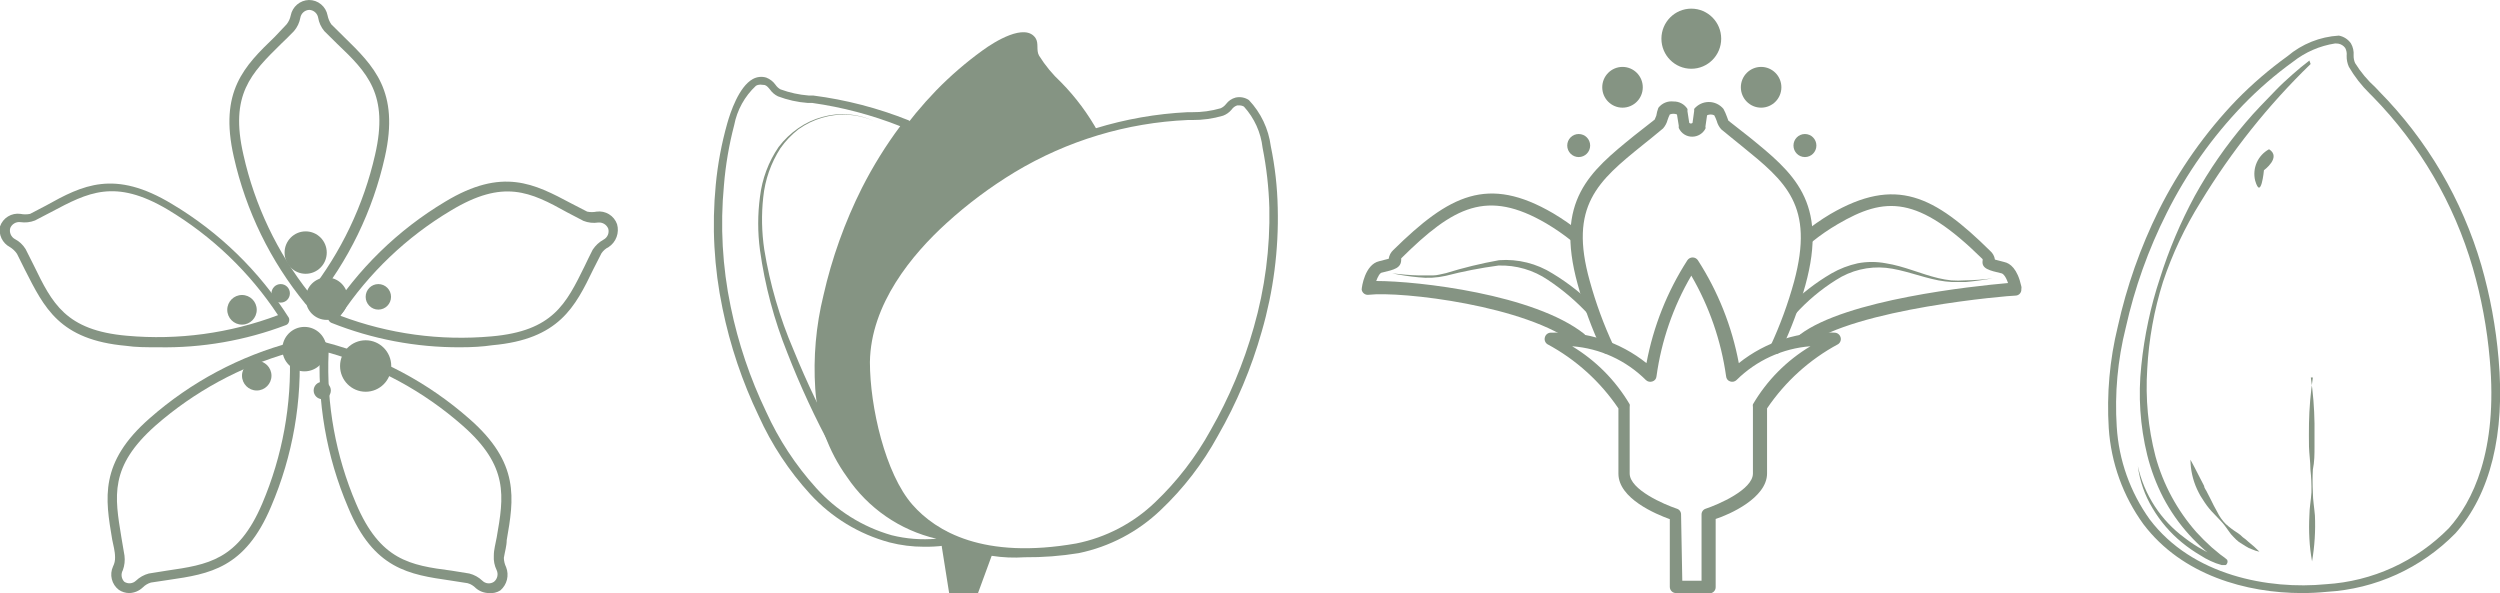 <svg width="274" height="65" viewBox="0 0 274 65" fill="none" xmlns="http://www.w3.org/2000/svg">
<g clip-path="url(#clip0_1_828)">
<path d="M33.883 33.481C33.807 33.48 33.732 33.464 33.662 33.433C33.593 33.402 33.53 33.357 33.479 33.301C29.642 28.624 26.952 23.106 25.625 17.192C23.987 9.995 26.792 7.242 30.113 4.039L31.414 2.662C31.639 2.38 31.793 2.047 31.863 1.692C31.955 1.224 32.203 0.801 32.566 0.493C32.929 0.186 33.385 0.012 33.86 4.18475e-05C34.344 -0.003 34.813 0.165 35.186 0.474C35.559 0.783 35.813 1.214 35.902 1.692C35.972 2.039 36.109 2.369 36.306 2.662L37.697 4.039C40.973 7.242 43.8 9.995 42.185 17.192C40.868 23.105 38.185 28.624 34.354 33.301C34.293 33.363 34.219 33.412 34.138 33.443C34.056 33.474 33.969 33.487 33.883 33.481ZM33.883 1.083C33.649 1.095 33.426 1.186 33.251 1.342C33.075 1.498 32.958 1.709 32.918 1.94C32.821 2.483 32.581 2.99 32.222 3.407C31.751 3.903 31.28 4.354 30.808 4.806C27.532 8.032 25.154 10.356 26.68 16.966C27.916 22.494 30.378 27.669 33.883 32.105C37.383 27.663 39.852 22.491 41.108 16.966C42.634 10.356 40.255 7.942 36.957 4.806L35.543 3.407C35.192 2.987 34.96 2.481 34.87 1.94C34.83 1.709 34.712 1.498 34.537 1.342C34.361 1.186 34.139 1.095 33.905 1.083H33.883Z" fill="#859483"/>
<path d="M17.345 38.061C16.044 38.061 14.854 38.061 13.822 37.903C6.485 37.249 4.847 33.707 2.738 29.578L1.862 27.818C1.657 27.516 1.389 27.262 1.077 27.074C0.68 26.864 0.361 26.531 0.167 26.125C-0.027 25.718 -0.085 25.26 -2.09659e-05 24.818C0.157 24.362 0.466 23.975 0.876 23.724C1.285 23.473 1.769 23.373 2.244 23.441C2.592 23.512 2.95 23.512 3.298 23.441L5.026 22.539C9.065 20.283 12.543 18.546 18.849 22.358C24.035 25.447 28.425 29.721 31.661 34.835C31.718 34.98 31.718 35.141 31.661 35.286C31.638 35.363 31.598 35.434 31.544 35.493C31.489 35.551 31.422 35.596 31.347 35.625C26.876 37.324 22.124 38.151 17.345 38.061ZM1.122 24.998C1.061 25.224 1.077 25.464 1.166 25.68C1.255 25.897 1.413 26.077 1.616 26.194C2.105 26.446 2.516 26.828 2.805 27.299L3.702 29.082C5.722 33.233 7.18 36.211 13.912 36.798C19.53 37.304 25.19 36.533 30.472 34.542C27.353 29.822 23.22 25.866 18.377 22.968C12.588 19.538 9.649 21.095 5.61 23.238L3.837 24.163C3.324 24.365 2.766 24.427 2.221 24.344C1.992 24.317 1.761 24.366 1.562 24.485C1.363 24.603 1.209 24.783 1.122 24.998Z" fill="#859483"/>
<path d="M14.181 65C13.765 65.002 13.358 64.876 13.014 64.639C12.637 64.349 12.369 63.939 12.255 63.475C12.14 63.012 12.187 62.523 12.386 62.089C12.546 61.776 12.624 61.426 12.611 61.074C12.611 60.397 12.409 59.743 12.296 59.134C11.534 54.621 10.86 50.696 16.403 45.845C20.922 41.868 26.299 39.002 32.11 37.475C32.179 37.437 32.256 37.417 32.334 37.417C32.413 37.417 32.49 37.437 32.559 37.475C32.622 37.518 32.675 37.575 32.714 37.641C32.753 37.707 32.776 37.782 32.783 37.858C33.148 43.907 32.095 49.958 29.709 55.524C26.859 62.292 22.977 62.902 18.49 63.556L16.537 63.849C16.198 63.951 15.889 64.137 15.64 64.391C15.243 64.765 14.725 64.981 14.181 65ZM13.62 63.759C13.815 63.888 14.047 63.947 14.279 63.927C14.512 63.906 14.73 63.807 14.899 63.646C15.296 63.267 15.783 62.995 16.313 62.856L18.288 62.541C22.775 61.886 26.096 61.413 28.744 55.185C30.961 49.968 31.989 44.317 31.751 38.648C26.325 40.185 21.305 42.913 17.053 46.635C11.96 51.147 12.566 54.373 13.306 58.908L13.643 60.894C13.712 61.434 13.651 61.984 13.463 62.495C13.35 62.695 13.304 62.926 13.332 63.154C13.361 63.381 13.462 63.594 13.62 63.759Z" fill="#859483"/>
<path d="M53.584 65C53.057 64.995 52.548 64.803 52.148 64.458C51.902 64.2 51.592 64.013 51.25 63.917L49.365 63.623C44.878 62.969 40.951 62.405 38.146 55.592C35.769 50.024 34.724 43.973 35.094 37.926C35.098 37.848 35.12 37.773 35.159 37.706C35.198 37.639 35.253 37.583 35.319 37.542C35.383 37.505 35.457 37.485 35.532 37.485C35.607 37.485 35.68 37.505 35.745 37.542C41.556 39.069 46.934 41.934 51.452 45.913C56.995 50.763 56.321 54.667 55.536 59.201C55.536 59.811 55.334 60.465 55.222 61.142C55.231 61.494 55.315 61.84 55.469 62.157C55.642 62.595 55.674 63.076 55.562 63.533C55.449 63.99 55.197 64.401 54.84 64.707C54.467 64.945 54.024 65.048 53.584 65ZM36.014 38.648C35.765 44.318 36.793 49.971 39.021 55.185C41.669 61.413 44.945 61.954 49.477 62.541L51.43 62.856C51.969 62.989 52.464 63.262 52.866 63.646C53.033 63.811 53.252 63.913 53.485 63.933C53.718 63.954 53.952 63.892 54.145 63.759C54.326 63.611 54.452 63.406 54.505 63.177C54.558 62.949 54.534 62.709 54.437 62.495C54.192 61.999 54.084 61.446 54.122 60.894C54.122 60.217 54.324 59.562 54.437 58.908C55.222 54.396 55.783 51.102 50.689 46.635C46.45 42.907 41.436 40.178 36.014 38.648Z" fill="#859483"/>
<path d="M50.442 38.062C45.603 38.085 40.804 37.173 36.306 35.377C36.164 35.306 36.052 35.186 35.992 35.038C35.959 34.968 35.943 34.891 35.943 34.813C35.943 34.735 35.959 34.658 35.992 34.587C39.227 29.48 43.607 25.207 48.782 22.11C55.087 18.298 58.565 20.148 62.604 22.291L64.354 23.194C64.695 23.265 65.046 23.265 65.387 23.194C65.861 23.129 66.343 23.231 66.751 23.482C67.16 23.732 67.47 24.116 67.63 24.57C67.762 25.031 67.744 25.523 67.578 25.973C67.413 26.424 67.109 26.809 66.71 27.074C66.395 27.228 66.125 27.461 65.925 27.751L65.028 29.511C63.031 33.639 61.28 37.182 53.965 37.836C52.911 37.994 51.744 38.062 50.442 38.062ZM37.316 34.61C42.597 36.602 48.257 37.373 53.876 36.866C60.607 36.279 62.043 33.301 64.085 29.15C64.354 28.586 64.646 27.977 64.96 27.367C65.261 26.907 65.669 26.528 66.15 26.262C66.359 26.152 66.524 25.973 66.618 25.756C66.712 25.538 66.728 25.295 66.666 25.066C66.579 24.849 66.426 24.666 66.228 24.544C66.029 24.422 65.797 24.368 65.566 24.389C65.021 24.474 64.464 24.411 63.95 24.209L62.178 23.284C58.116 21.028 55.199 19.584 49.41 23.081C44.572 25.966 40.44 29.906 37.316 34.61Z" fill="#859483"/>
<path d="M33.501 30.007C34.778 30.007 35.812 28.967 35.812 27.683C35.812 26.4 34.778 25.359 33.501 25.359C32.225 25.359 31.19 26.4 31.19 27.683C31.19 28.967 32.225 30.007 33.501 30.007Z" fill="#859483"/>
<path d="M30.764 33.166C31.321 33.166 31.773 32.711 31.773 32.151C31.773 31.59 31.321 31.135 30.764 31.135C30.206 31.135 29.754 31.59 29.754 32.151C29.754 32.711 30.206 33.166 30.764 33.166Z" fill="#859483"/>
<path d="M35.812 35.061C37.089 35.061 38.123 34.02 38.123 32.737C38.123 31.453 37.089 30.413 35.812 30.413C34.536 30.413 33.501 31.453 33.501 32.737C33.501 34.02 34.536 35.061 35.812 35.061Z" fill="#859483"/>
<path d="M33.367 40.701C34.705 40.701 35.79 39.61 35.79 38.264C35.79 36.919 34.705 35.828 33.367 35.828C32.028 35.828 30.943 36.919 30.943 38.264C30.943 39.61 32.028 40.701 33.367 40.701Z" fill="#859483"/>
<path d="M40.076 42.935C41.625 42.935 42.88 41.672 42.88 40.115C42.88 38.557 41.625 37.294 40.076 37.294C38.527 37.294 37.271 38.557 37.271 40.115C37.271 41.672 38.527 42.935 40.076 42.935Z" fill="#859483"/>
<path d="M41.467 33.933C42.235 33.933 42.858 33.307 42.858 32.534C42.858 31.762 42.235 31.135 41.467 31.135C40.699 31.135 40.076 31.762 40.076 32.534C40.076 33.307 40.699 33.933 41.467 33.933Z" fill="#859483"/>
<path d="M28.138 42.799C29.03 42.799 29.754 42.072 29.754 41.175C29.754 40.278 29.03 39.55 28.138 39.55C27.246 39.55 26.523 40.278 26.523 41.175C26.523 42.072 27.246 42.799 28.138 42.799Z" fill="#859483"/>
<path d="M35.319 43.747C35.839 43.747 36.261 43.322 36.261 42.799C36.261 42.276 35.839 41.852 35.319 41.852C34.798 41.852 34.376 42.276 34.376 42.799C34.376 43.322 34.798 43.747 35.319 43.747Z" fill="#859483"/>
<path d="M26.523 35.579C27.415 35.579 28.138 34.852 28.138 33.955C28.138 33.058 27.415 32.331 26.523 32.331C25.63 32.331 24.907 33.058 24.907 33.955C24.907 34.852 25.63 35.579 26.523 35.579Z" fill="#859483"/>
<path d="M187.162 65H183.706C183.616 65.003 183.526 64.988 183.442 64.955C183.358 64.923 183.281 64.873 183.216 64.81C183.151 64.747 183.099 64.671 183.064 64.588C183.029 64.504 183.011 64.414 183.011 64.323V56.901C181.507 56.359 177.379 54.644 177.379 51.914V44.762C175.388 41.817 172.716 39.401 169.592 37.723C169.471 37.642 169.379 37.523 169.33 37.385C169.282 37.246 169.279 37.096 169.323 36.956C169.362 36.813 169.447 36.687 169.565 36.597C169.683 36.508 169.826 36.459 169.974 36.46H170.221C173.92 36.297 177.553 37.483 180.453 39.799C181.204 35.781 182.729 31.949 184.94 28.518C185.004 28.425 185.09 28.349 185.19 28.296C185.289 28.244 185.4 28.216 185.513 28.216C185.625 28.216 185.736 28.244 185.836 28.296C185.935 28.349 186.021 28.425 186.085 28.518C188.297 31.949 189.821 35.781 190.573 39.799C193.546 37.425 197.284 36.237 201.074 36.46C201.221 36.463 201.363 36.513 201.479 36.602C201.596 36.691 201.682 36.815 201.725 36.956C201.769 37.096 201.766 37.246 201.717 37.385C201.669 37.523 201.577 37.642 201.455 37.723C198.332 39.401 195.66 41.817 193.669 44.762V51.892C193.669 54.577 189.518 56.404 188.037 56.878V64.301C188.046 64.411 188.028 64.523 187.984 64.624C187.94 64.726 187.871 64.816 187.785 64.885C187.698 64.954 187.596 65.001 187.488 65.021C187.379 65.041 187.267 65.034 187.162 65ZM184.379 63.646H186.489V56.404C186.483 56.258 186.527 56.114 186.612 55.995C186.697 55.877 186.82 55.79 186.96 55.75C188.306 55.299 192.121 53.674 192.121 51.892V44.604C192.1 44.508 192.1 44.408 192.121 44.311C193.656 41.69 195.825 39.502 198.426 37.949C195.377 38.183 192.508 39.494 190.326 41.649C190.236 41.738 190.123 41.8 190 41.828C189.878 41.856 189.749 41.849 189.63 41.807C189.507 41.77 189.398 41.697 189.318 41.596C189.237 41.495 189.19 41.372 189.181 41.243C188.635 37.351 187.339 33.604 185.367 30.21C183.385 33.599 182.089 37.349 181.552 41.243C181.544 41.372 181.496 41.495 181.416 41.596C181.336 41.697 181.227 41.77 181.103 41.807C180.981 41.85 180.849 41.859 180.722 41.831C180.595 41.803 180.478 41.74 180.385 41.649C178.215 39.49 175.352 38.179 172.307 37.949C174.902 39.51 177.069 41.697 178.613 44.311C178.633 44.408 178.633 44.508 178.613 44.604V51.892C178.613 53.674 182.427 55.299 183.774 55.75C183.914 55.79 184.036 55.877 184.122 55.995C184.207 56.114 184.25 56.258 184.245 56.404L184.379 63.646Z" fill="#859483"/>
<path d="M194.656 38.806H194.365C194.204 38.728 194.081 38.589 194.022 38.42C193.963 38.251 193.973 38.065 194.051 37.904C195.105 35.634 195.968 33.279 196.631 30.864C198.875 22.516 195.734 19.922 190.887 15.996C190.169 15.409 189.428 14.823 188.643 14.169C188.408 13.904 188.239 13.587 188.149 13.244C188.076 13.033 187.986 12.83 187.88 12.634C187.757 12.578 187.623 12.548 187.487 12.548C187.352 12.548 187.218 12.578 187.095 12.634L186.915 13.875C186.938 13.949 186.938 14.027 186.915 14.101C186.777 14.364 186.571 14.585 186.318 14.74C186.065 14.895 185.775 14.978 185.479 14.981C185.167 14.986 184.86 14.899 184.597 14.731C184.334 14.562 184.125 14.32 183.998 14.033C183.978 13.959 183.978 13.882 183.998 13.808L183.796 12.544C183.544 12.443 183.263 12.443 183.011 12.544C182.913 12.741 182.83 12.944 182.764 13.153C182.674 13.496 182.505 13.813 182.27 14.078C181.507 14.733 180.744 15.319 180.026 15.906C175.135 19.854 171.926 22.562 174.237 30.797C174.9 33.212 175.763 35.566 176.818 37.836C176.892 38 176.898 38.188 176.835 38.357C176.772 38.526 176.645 38.663 176.481 38.738C176.4 38.775 176.313 38.796 176.224 38.799C176.135 38.802 176.046 38.787 175.963 38.756C175.794 38.693 175.658 38.564 175.583 38.4C174.486 36.068 173.592 33.645 172.913 31.157C170.378 21.952 174.237 18.816 179.106 14.868L181.35 13.108C181.418 12.969 181.478 12.826 181.53 12.68C181.575 12.387 181.65 12.1 181.754 11.822C181.947 11.571 182.201 11.374 182.492 11.251C182.783 11.129 183.101 11.084 183.415 11.123C183.717 11.114 184.017 11.184 184.284 11.327C184.552 11.469 184.778 11.679 184.94 11.935C184.96 12.009 184.96 12.087 184.94 12.161L185.142 13.469C185.192 13.514 185.256 13.538 185.322 13.538C185.388 13.538 185.452 13.514 185.501 13.469L185.681 12.161V11.935C185.877 11.698 186.122 11.508 186.399 11.377C186.677 11.246 186.979 11.179 187.285 11.179C187.592 11.179 187.894 11.246 188.171 11.377C188.449 11.508 188.694 11.698 188.89 11.935C189.039 12.21 189.166 12.497 189.271 12.792C189.316 12.938 189.369 13.081 189.428 13.221L191.672 14.981C196.541 18.929 200.401 22.065 197.865 31.27C197.185 33.703 196.299 36.073 195.217 38.355C195.178 38.477 195.104 38.585 195.004 38.665C194.905 38.745 194.784 38.794 194.656 38.806Z" fill="#859483"/>
<path d="M173.183 37.904C173.03 37.904 172.881 37.856 172.756 37.768C167.348 33.481 153.571 31.902 150.003 32.308C149.828 32.334 149.649 32.289 149.506 32.184C149.364 32.078 149.268 31.92 149.24 31.744C149.24 31.451 149.599 28.992 151.148 28.631L152.202 28.36C152.254 27.997 152.428 27.662 152.696 27.412C158.867 21.343 163.063 19.2 170.221 23.374C171.254 23.988 172.244 24.674 173.183 25.427C173.247 25.49 173.298 25.565 173.333 25.649C173.368 25.732 173.386 25.822 173.386 25.912C173.386 26.002 173.368 26.092 173.333 26.175C173.298 26.259 173.247 26.334 173.183 26.397C173.122 26.461 173.049 26.512 172.968 26.547C172.887 26.582 172.799 26.6 172.711 26.6C172.623 26.6 172.536 26.582 172.455 26.547C172.374 26.512 172.301 26.461 172.24 26.397C171.358 25.694 170.428 25.053 169.458 24.479C162.995 20.712 159.338 22.607 153.571 28.315V28.45C153.571 29.375 152.831 29.556 151.484 29.872C151.237 29.872 150.991 30.368 150.834 30.797C155.456 30.797 168.156 32.263 173.631 36.595C173.756 36.725 173.826 36.899 173.826 37.08C173.826 37.261 173.756 37.435 173.631 37.565C173.583 37.649 173.518 37.722 173.441 37.78C173.364 37.838 173.276 37.88 173.183 37.904Z" fill="#859483"/>
<path d="M197.686 37.904C197.578 37.904 197.472 37.879 197.375 37.832C197.277 37.786 197.192 37.717 197.125 37.633C197.019 37.483 196.976 37.297 197.005 37.115C197.035 36.934 197.134 36.771 197.282 36.663C202.375 32.827 216.22 31.361 220.08 31.022C219.833 30.278 219.541 30.007 219.384 29.962C218.06 29.646 217.14 29.465 217.297 28.541C217.297 28.541 217.297 28.541 217.297 28.405C210.162 21.366 206.616 21.524 201.411 24.57C200.437 25.139 199.507 25.779 198.628 26.487C198.565 26.552 198.49 26.604 198.408 26.639C198.325 26.674 198.236 26.692 198.146 26.692C198.056 26.692 197.967 26.674 197.884 26.639C197.801 26.604 197.726 26.552 197.663 26.487C197.538 26.357 197.469 26.183 197.469 26.002C197.469 25.821 197.538 25.648 197.663 25.517C198.594 24.765 199.576 24.078 200.603 23.464C207.783 19.29 211.979 21.434 218.127 27.503C218.408 27.745 218.591 28.082 218.644 28.45L219.676 28.721C220.304 28.856 221.112 29.443 221.538 31.383C221.564 31.479 221.564 31.581 221.538 31.677C221.547 31.766 221.538 31.857 221.511 31.942C221.484 32.028 221.44 32.108 221.381 32.175C221.322 32.243 221.249 32.298 221.168 32.336C221.087 32.375 220.999 32.396 220.91 32.398C220.192 32.398 203.385 33.797 197.977 37.858C197.885 37.895 197.785 37.91 197.686 37.904Z" fill="#859483"/>
<path d="M185.367 7.536C187.176 7.536 188.643 6.061 188.643 4.242C188.643 2.423 187.176 0.948 185.367 0.948C183.558 0.948 182.091 2.423 182.091 4.242C182.091 6.061 183.558 7.536 185.367 7.536Z" fill="#859483"/>
<path d="M177.827 11.8C179.054 11.8 180.049 10.8 180.049 9.566C180.049 8.333 179.054 7.333 177.827 7.333C176.601 7.333 175.606 8.333 175.606 9.566C175.606 10.8 176.601 11.8 177.827 11.8Z" fill="#859483"/>
<path d="M173.025 17.214C173.719 17.214 174.282 16.649 174.282 15.951C174.282 15.253 173.719 14.688 173.025 14.688C172.332 14.688 171.769 15.253 171.769 15.951C171.769 16.649 172.332 17.214 173.025 17.214Z" fill="#859483"/>
<path d="M193.018 11.8C194.245 11.8 195.24 10.8 195.24 9.566C195.24 8.333 194.245 7.333 193.018 7.333C191.792 7.333 190.797 8.333 190.797 9.566C190.797 10.8 191.792 11.8 193.018 11.8Z" fill="#859483"/>
<path d="M197.82 17.214C198.514 17.214 199.077 16.649 199.077 15.951C199.077 15.253 198.514 14.688 197.82 14.688C197.126 14.688 196.564 15.253 196.564 15.951C196.564 16.649 197.126 17.214 197.82 17.214Z" fill="#859483"/>
<path d="M152.584 29.962C153.571 30.075 154.558 30.165 155.546 30.187C156.039 30.187 156.533 30.187 157.027 30.187C157.52 30.187 157.991 30.029 158.463 29.939C160.377 29.346 162.325 28.872 164.297 28.518C166.362 28.363 168.422 28.877 170.176 29.984C171.912 31.035 173.51 32.301 174.933 33.752L174.147 34.519C172.81 33.064 171.303 31.776 169.66 30.684C168.061 29.595 166.16 29.042 164.229 29.104C162.279 29.365 160.346 29.741 158.44 30.233C157.461 30.453 156.452 30.506 155.456 30.39C154.491 30.301 153.532 30.158 152.584 29.962Z" fill="#859483"/>
<path d="M218.397 30.503C217.409 30.684 216.422 30.819 215.435 30.909C214.941 30.909 214.447 30.909 213.931 30.909C213.434 30.882 212.94 30.822 212.45 30.729C210.476 30.345 208.613 29.556 206.706 29.353C204.784 29.164 202.855 29.633 201.231 30.684C199.569 31.725 198.059 32.993 196.743 34.452L195.958 33.684C197.379 32.235 198.986 30.983 200.737 29.962C201.633 29.449 202.602 29.076 203.61 28.856C204.625 28.664 205.668 28.664 206.684 28.856C208.703 29.172 210.521 30.029 212.428 30.481C212.9 30.596 213.38 30.679 213.864 30.729C214.357 30.763 214.852 30.763 215.345 30.729C216.366 30.713 217.385 30.638 218.397 30.503Z" fill="#859483"/>
<path d="M252.302 65C246.243 65 239.153 63.06 234.912 57.442C232.683 54.369 231.368 50.723 231.119 46.928C230.885 43.192 231.218 39.441 232.107 35.805C233.084 31.389 234.591 27.109 236.595 23.058C238.812 18.617 241.687 14.539 245.121 10.965C246.843 9.205 248.713 7.597 250.709 6.159C252.294 4.816 254.27 4.024 256.341 3.903C256.877 4.002 257.353 4.31 257.665 4.761C257.891 5.157 257.993 5.613 257.956 6.069C257.947 6.356 258.001 6.641 258.113 6.904C258.731 7.901 259.487 8.805 260.357 9.589L260.739 9.995C265.999 15.32 269.855 21.881 271.958 29.082C272.916 32.419 273.547 35.842 273.843 39.303C274.583 47.538 272.945 54.171 269.108 58.457C265.362 62.273 260.341 64.556 255.017 64.865C254.119 64.955 253.222 65 252.302 65ZM255.937 4.761C254.25 5.019 252.658 5.711 251.314 6.769C249.363 8.177 247.539 9.755 245.862 11.484C242.478 14.986 239.648 18.988 237.47 23.351C235.461 27.337 233.953 31.558 232.982 35.918C232.093 39.462 231.76 43.123 231.995 46.77C232.219 50.43 233.472 53.951 235.607 56.923C240.275 63.105 248.667 64.639 254.927 64.03C260.013 63.719 264.806 61.534 268.39 57.893C270.948 55.05 273.798 49.5 272.878 39.393C272.587 35.993 271.963 32.63 271.016 29.353C268.961 22.29 265.199 15.849 260.066 10.604L259.684 10.221C258.812 9.362 258.058 8.391 257.44 7.333C257.267 6.951 257.182 6.534 257.193 6.114C257.229 5.819 257.174 5.52 257.036 5.257C256.853 5.005 256.579 4.835 256.273 4.783L255.937 4.761Z" fill="#859483"/>
<path d="M253.244 7.017C248.602 11.517 244.552 16.597 241.194 22.133C239.478 24.876 238.092 27.815 237.066 30.887C236.09 33.982 235.51 37.189 235.338 40.431C235.128 43.647 235.431 46.876 236.236 49.997C237.077 53.081 238.613 55.929 240.723 58.322C241.256 58.907 241.818 59.464 242.406 59.992L243.326 60.759L243.82 61.12L244.089 61.345C244.122 61.408 244.14 61.477 244.14 61.548C244.14 61.619 244.122 61.689 244.089 61.751C244.062 61.83 244.006 61.895 243.932 61.932H243.797H243.506C243.081 61.82 242.668 61.669 242.272 61.481C241.891 61.305 241.523 61.101 241.172 60.871C240.455 60.453 239.772 59.977 239.13 59.45C237.851 58.4 236.765 57.132 235.921 55.705C235.067 54.294 234.517 52.718 234.306 51.08C235.013 54.244 236.839 57.042 239.444 58.954C240.073 59.444 240.741 59.882 241.441 60.262C241.777 60.467 242.13 60.64 242.496 60.781C242.83 60.948 243.185 61.069 243.551 61.142C243.487 61.182 243.433 61.236 243.394 61.3C243.371 61.353 243.359 61.411 243.359 61.469C243.359 61.528 243.371 61.585 243.394 61.639L243.192 61.481L242.698 61.12C242.361 60.871 242.025 60.623 241.711 60.352C241.087 59.808 240.495 59.228 239.938 58.615C238.821 57.38 237.864 56.008 237.088 54.532C236.328 53.056 235.74 51.496 235.338 49.884C234.551 46.676 234.331 43.354 234.687 40.07C234.852 38.44 235.107 36.82 235.45 35.219C235.787 33.624 236.214 32.05 236.729 30.503C237.71 27.379 238.988 24.357 240.544 21.479C242.123 18.619 243.988 15.928 246.109 13.447C247.163 12.184 248.352 11.01 249.452 9.86C250.013 9.273 250.619 8.732 251.225 8.19C251.83 7.649 252.459 7.13 253.109 6.633L253.244 7.017Z" fill="#859483"/>
<path d="M253.267 41.378C253.512 43.044 253.647 44.725 253.67 46.409C253.67 47.267 253.67 48.102 253.67 48.936C253.67 49.771 253.67 50.606 253.491 51.463C253.446 52.297 253.446 53.133 253.491 53.968C253.491 54.802 253.648 55.66 253.715 56.495C253.791 58.178 253.685 59.865 253.401 61.526C253.249 60.698 253.151 59.862 253.109 59.021C253.065 58.18 253.065 57.336 253.109 56.495C253.109 55.66 253.289 54.802 253.334 53.968C253.352 53.131 253.315 52.294 253.222 51.463C253.222 50.606 253.087 49.771 253.065 48.936C253.042 48.102 253.065 47.267 253.065 46.409C253.096 44.725 253.239 43.044 253.491 41.378C253.491 41.378 253.267 41.356 253.267 41.378Z" fill="#859483"/>
<path d="M240.095 50.425C240.634 51.395 241.082 52.343 241.576 53.268C241.576 53.516 241.823 53.742 241.913 53.99L242.272 54.689L242.631 55.411L243.012 56.111C243.245 56.595 243.556 57.037 243.932 57.419C244.329 57.78 244.757 58.104 245.211 58.389C245.432 58.529 245.636 58.696 245.817 58.886C246.033 59.033 246.236 59.199 246.423 59.382C246.848 59.718 247.253 60.08 247.634 60.465C247.363 60.417 247.099 60.333 246.849 60.217C246.586 60.133 246.337 60.012 246.109 59.856L245.391 59.404C245.173 59.235 244.97 59.046 244.785 58.84L244.515 58.547L244.269 58.209C244.112 57.961 243.932 57.758 243.775 57.532C243.618 57.306 243.034 56.72 242.675 56.336C242.282 55.944 241.928 55.514 241.621 55.05L241.172 54.351C241.037 54.102 240.903 53.854 240.791 53.606C240.328 52.593 240.083 51.494 240.073 50.38L240.095 50.425Z" fill="#859483"/>
<path d="M248.689 16.357C248.093 16.678 247.619 17.189 247.343 17.809C247.067 18.43 247.004 19.125 247.163 19.786C247.814 22.043 248.128 18.658 248.128 18.658C248.128 18.658 250.08 17.237 248.689 16.357Z" fill="#859483"/>
<path d="M112.306 61.075C109.906 61.238 107.5 60.867 105.258 59.99C103.017 59.113 100.995 57.75 99.337 55.998C96.195 52.456 94.355 44.717 94.422 39.731C94.49 34.745 97.519 28.947 103.129 23.938C105.481 21.797 108.036 19.893 110.758 18.253C116.63 14.683 123.292 12.636 130.145 12.296H130.639C131.701 12.307 132.759 12.163 133.78 11.868C134.008 11.767 134.209 11.612 134.363 11.416C134.623 11.062 134.995 10.808 135.418 10.694C135.667 10.638 135.924 10.633 136.175 10.679C136.426 10.726 136.664 10.823 136.877 10.965C138.19 12.351 139.031 14.121 139.278 16.019C139.74 18.247 139.995 20.512 140.04 22.787C140.155 27.363 139.564 31.93 138.29 36.324C137.158 40.33 135.538 44.18 133.466 47.786C131.815 50.806 129.702 53.547 127.205 55.908C124.711 58.293 121.602 59.926 118.23 60.623C116.272 60.941 114.29 61.092 112.306 61.075ZM135.822 11.552H135.598C135.352 11.632 135.14 11.79 134.992 12.003C134.742 12.308 134.417 12.541 134.049 12.68C132.949 13.005 131.808 13.164 130.661 13.154H130.167C123.482 13.449 116.974 15.411 111.229 18.862C108.557 20.48 106.047 22.353 103.735 24.457C99.965 27.886 95.432 33.324 95.342 39.686C95.342 44.559 97.025 51.937 100.01 55.321C102.59 58.254 107.796 61.345 117.961 59.563C121.208 58.913 124.204 57.348 126.6 55.05C129.018 52.748 131.069 50.084 132.681 47.154C134.715 43.604 136.305 39.815 137.415 35.873C138.636 31.615 139.211 27.196 139.12 22.765C139.058 20.559 138.81 18.363 138.38 16.199C138.19 14.516 137.475 12.937 136.338 11.687C136.182 11.595 136.003 11.548 135.822 11.552Z" fill="#859483"/>
<path d="M101.266 59.924C99.995 59.926 98.728 59.767 97.496 59.45C94.152 58.55 91.132 56.711 88.79 54.148C86.475 51.615 84.574 48.729 83.158 45.597C81.356 41.844 80.022 37.88 79.186 33.797C78.257 29.349 78.008 24.785 78.446 20.261C78.662 17.986 79.082 15.735 79.703 13.537C80.039 12.341 80.982 9.499 82.507 8.664C82.731 8.539 82.978 8.461 83.232 8.434C83.486 8.406 83.744 8.431 83.988 8.506C84.394 8.665 84.745 8.939 84.998 9.296C85.136 9.501 85.321 9.671 85.537 9.792C86.534 10.158 87.575 10.385 88.633 10.469H89.127C92.704 10.93 96.209 11.84 99.561 13.176C99.627 13.205 99.685 13.248 99.732 13.303C99.778 13.357 99.812 13.422 99.83 13.492C99.857 13.552 99.871 13.618 99.871 13.684C99.871 13.75 99.857 13.815 99.83 13.876C98.117 16.114 96.614 18.509 95.342 21.028C93.494 24.675 92.107 28.54 91.214 32.534C90.406 35.784 90.103 39.141 90.316 42.484C90.538 45.795 91.681 48.977 93.615 51.666C94.74 53.358 96.192 54.805 97.884 55.921C99.576 57.037 101.474 57.8 103.465 58.164C103.657 58.201 103.83 58.305 103.953 58.458C104.076 58.611 104.142 58.802 104.138 58.999C104.14 59.2 104.067 59.394 103.934 59.543C103.802 59.693 103.619 59.789 103.42 59.811C102.706 59.896 101.986 59.934 101.266 59.924ZM83.315 9.273C83.149 9.276 82.987 9.322 82.844 9.408C81.615 10.554 80.782 12.063 80.466 13.718C79.9 15.876 79.525 18.081 79.344 20.306C78.923 24.755 79.173 29.242 80.084 33.617C80.904 37.598 82.208 41.462 83.966 45.123C85.351 48.174 87.198 50.99 89.441 53.471C91.661 55.949 94.531 57.748 97.721 58.66C99.326 59.061 100.987 59.19 102.635 59.044C98.633 58.115 95.129 55.697 92.829 52.275C90.785 49.444 89.579 46.088 89.351 42.596C89.127 39.164 89.43 35.716 90.249 32.376C91.173 28.293 92.59 24.337 94.467 20.599C95.671 18.226 97.075 15.962 98.663 13.831C95.558 12.603 92.319 11.747 89.015 11.281H88.521C87.408 11.199 86.312 10.956 85.267 10.559C84.916 10.391 84.615 10.135 84.392 9.815C84.168 9.544 84.033 9.386 83.809 9.318L83.315 9.273Z" fill="#859483"/>
<path d="M107.19 65H104.026L103.218 59.901C103.218 58.931 103.936 59.202 104.901 59.202H105.171C106.158 59.54 105.171 59.991 108.895 60.352L107.19 65Z" fill="#859483"/>
<path d="M95.746 13.243C93.967 12.469 91.973 12.35 90.114 12.905C89.182 13.176 88.302 13.603 87.511 14.169C86.754 14.757 86.088 15.457 85.537 16.244C84.495 17.859 83.849 19.699 83.652 21.614C83.442 23.521 83.48 25.447 83.764 27.345C84.379 31.133 85.457 34.831 86.973 38.355C88.436 41.95 90.115 45.454 91.999 48.846L91.214 49.274C89.354 45.855 87.713 42.321 86.3 38.693C84.841 35.071 83.831 31.282 83.293 27.412C83.035 25.473 83.035 23.508 83.293 21.569C83.525 19.61 84.225 17.736 85.335 16.109C85.946 15.305 86.681 14.605 87.511 14.033C88.31 13.479 89.198 13.066 90.137 12.815C91.999 12.291 93.984 12.443 95.746 13.243Z" fill="#859483"/>
<path d="M99.673 55.705C96.532 52.14 94.871 47.943 94.894 39.731C94.893 38.196 95.143 36.672 95.634 35.219C97.231 30.892 99.923 27.058 103.443 24.096C104.026 23.554 104.61 23.035 105.215 22.539C107.038 21.041 108.966 19.677 110.982 18.455L112.104 17.801H112.306L113.226 17.282H113.383L114.438 16.718H114.55L115.605 16.222C117.152 15.543 118.741 14.962 120.362 14.485C119.262 12.486 117.896 10.649 116.3 9.025C115.367 8.159 114.552 7.173 113.877 6.092C113.54 5.482 113.877 4.76 113.495 4.174C112.351 2.482 109.008 4.557 107.684 5.528C105.872 6.838 104.175 8.302 102.613 9.904C99.489 13.139 96.878 16.837 94.871 20.869C93.014 24.557 91.613 28.459 90.698 32.489C89.884 35.784 89.582 39.186 89.8 42.574C90.05 45.935 91.223 49.161 93.188 51.892C94.348 53.644 95.845 55.146 97.591 56.308C99.337 57.47 101.296 58.27 103.353 58.66C101.966 57.896 100.721 56.896 99.673 55.705Z" fill="#859483"/>
</g>
<defs>
<clipPath id="clip0_1_828">
<rect width="274" height="65" fill="white"/>
</clipPath>
</defs>
</svg>
